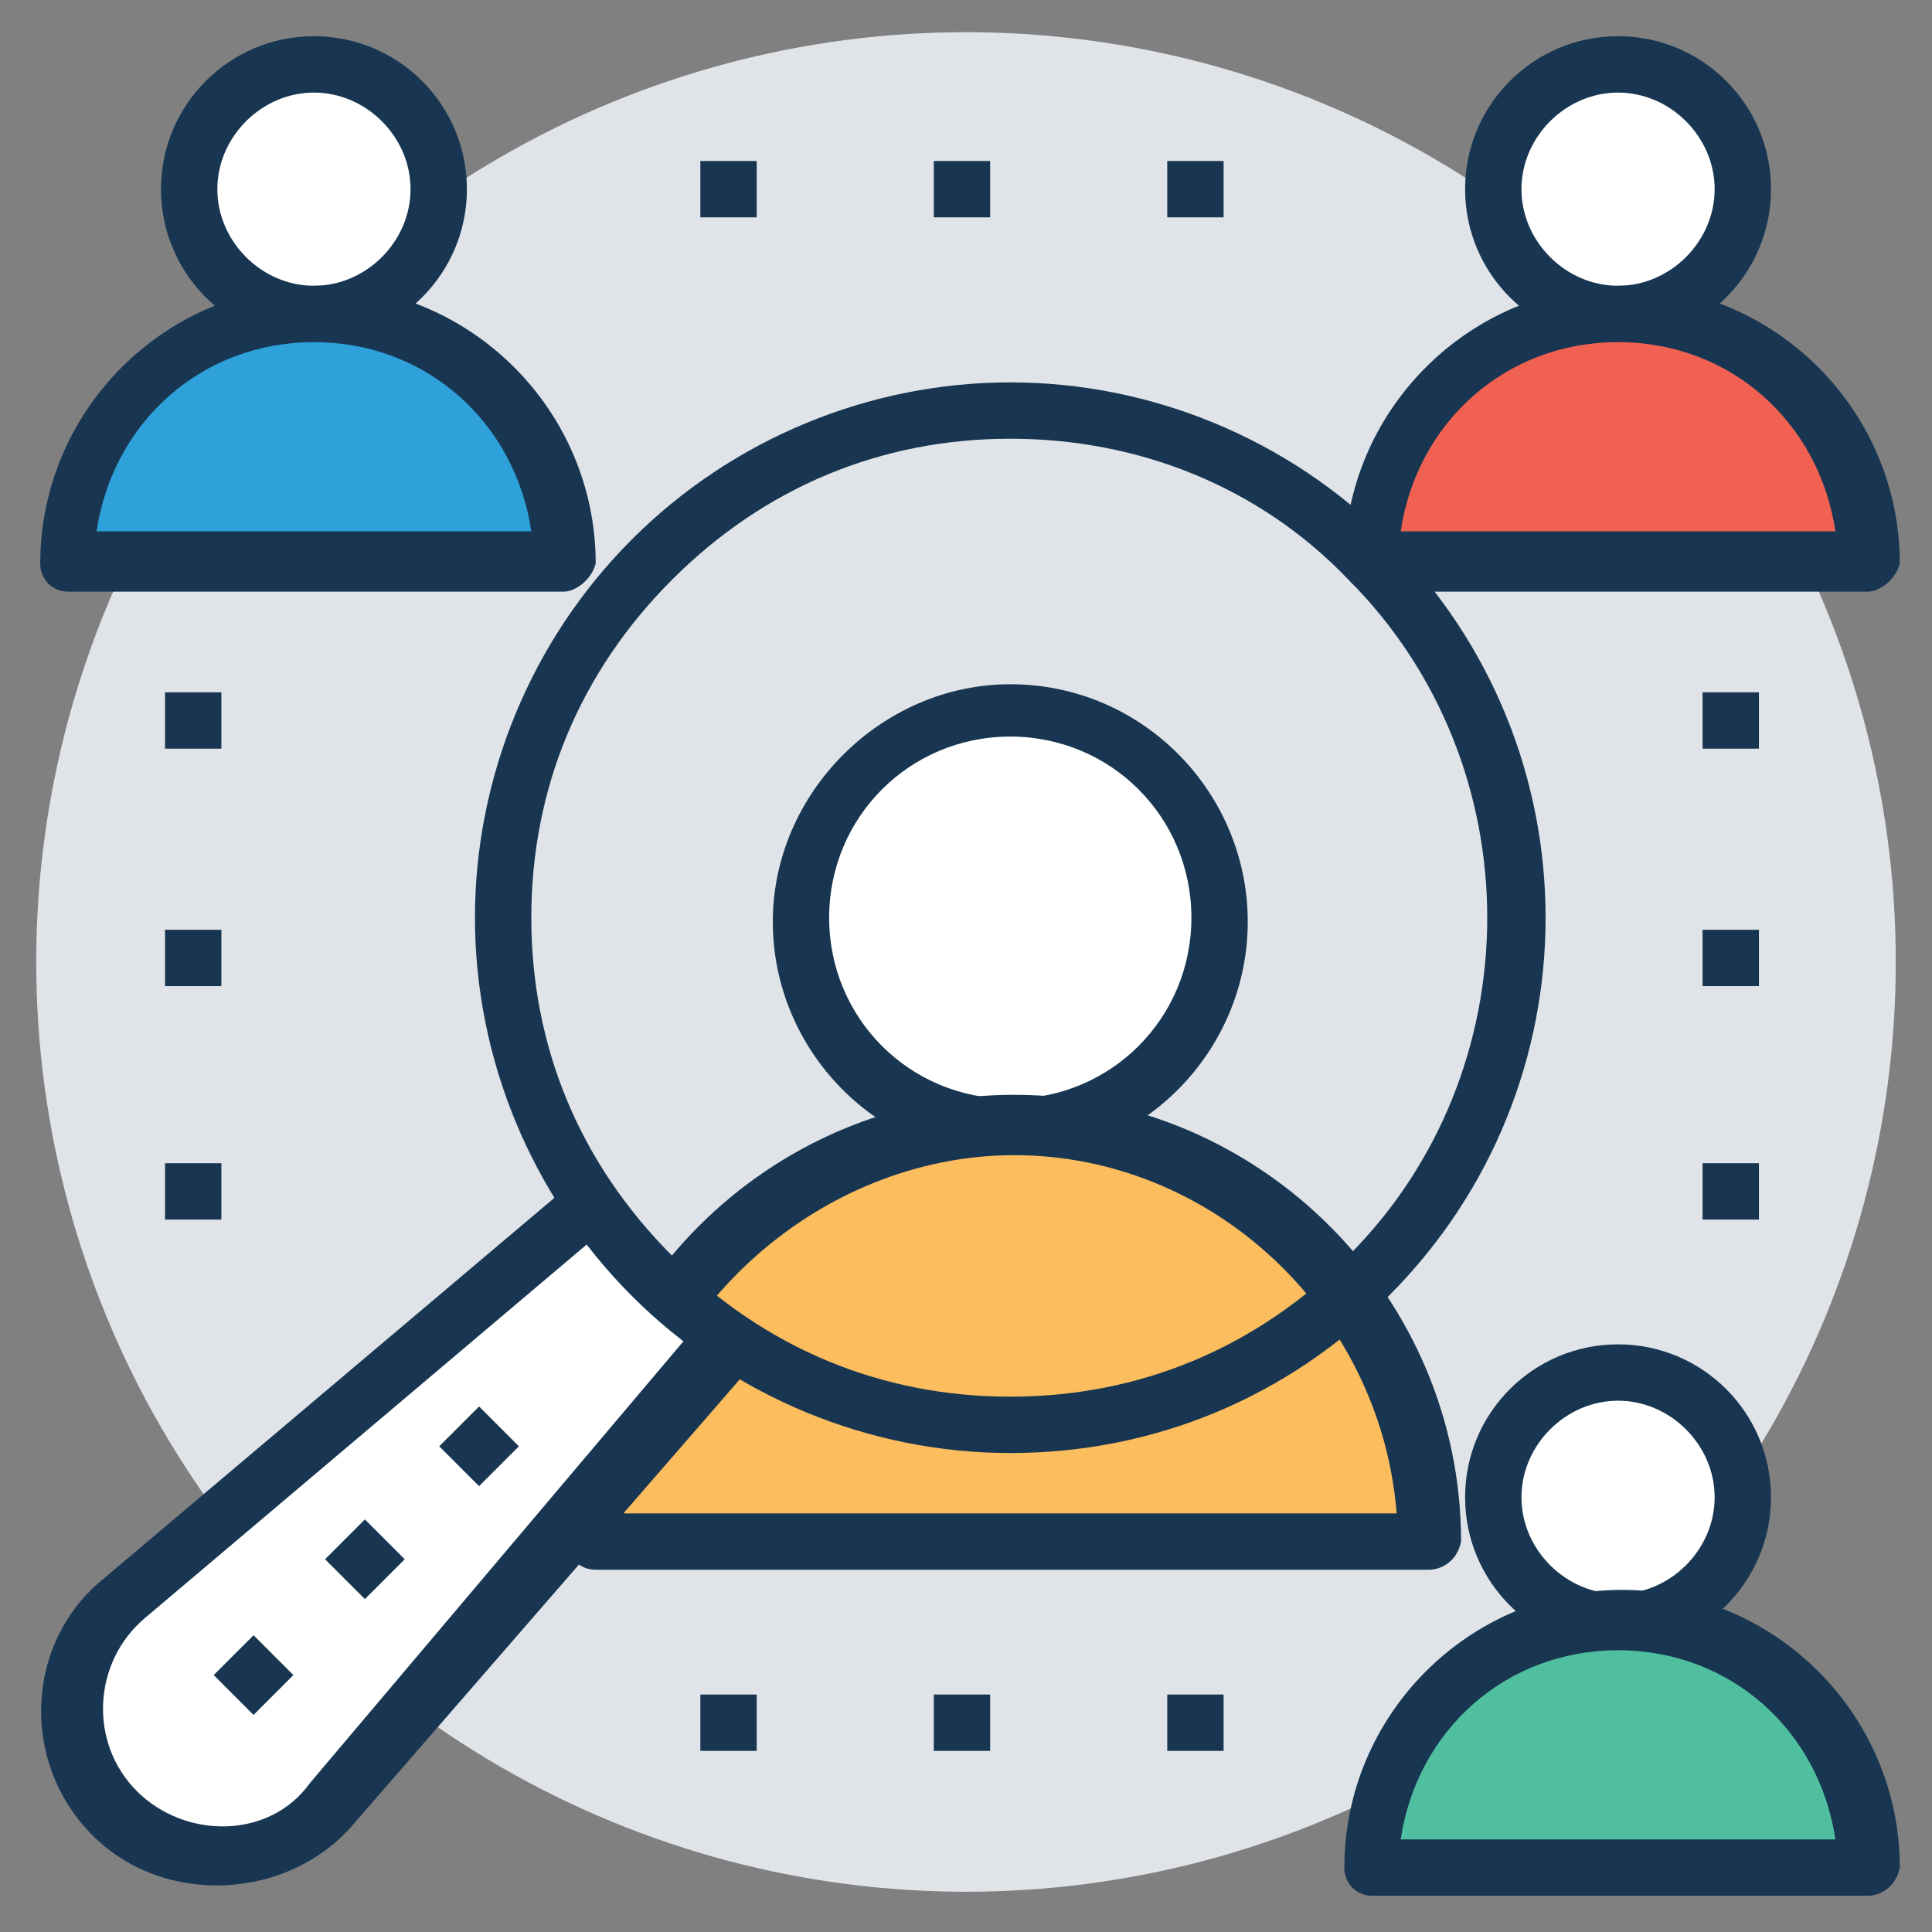 <svg xmlns="http://www.w3.org/2000/svg" xmlns:xlink="http://www.w3.org/1999/xlink" id="Capa_1" x="0px" y="0px" width="48px" height="48px" viewBox="0 0 48 48" style="enable-background:new 0 0 48 48;" xml:space="preserve"><rect x="0" y="0" width="48" height="48" fill="#808080" stroke="none"/><style type="text/css">	.st0{fill:#E0E4E8;}	.st1{fill:#FFFFFF;}	.st2{fill:#183651;}	.st3{fill:#FBBD5E;}	.st4{fill:#2EA0DA;}	.st5{fill:#4FBF9F;}	.st6{fill:#F06151;}</style><circle class="st0" cx="24" cy="23.9" r="23.1"></circle><circle class="st1" cx="25.1" cy="22.8" r="5.2"></circle><path class="st2" d="M25.1,28.8c-3.3,0-5.9-2.7-5.9-5.9s2.7-5.9,5.9-5.9c3.3,0,5.9,2.7,5.9,5.9S28.4,28.8,25.1,28.8z M25.1,18.3 c-2.5,0-4.5,2-4.5,4.5s2,4.5,4.5,4.5s4.5-2,4.5-4.5S27.6,18.3,25.1,18.3z"></path><path class="st3" d="M25.1,28.1c-5.7,0-10.3,4.6-10.3,10.3h20.7C35.5,32.7,30.8,28.1,25.1,28.1z"></path><g>	<path class="st2" d="M35.5,39H14.8c-0.4,0-0.7-0.3-0.7-0.7c0-6.1,5-11.1,11.1-11.1s11.1,5,11.1,11.1C36.2,38.8,35.8,39,35.5,39z   M15.5,37.6h19.2c-0.4-5-4.6-8.9-9.5-8.9S15.9,32.7,15.5,37.6z"></path>	<rect x="17.4" y="4" class="st2" width="1.4" height="1.4"></rect>	<rect x="23.2" y="4" class="st2" width="1.4" height="1.4"></rect>	<rect x="29" y="4" class="st2" width="1.4" height="1.4"></rect>	<rect x="17.4" y="42.1" class="st2" width="1.4" height="1.4"></rect>	<rect x="23.2" y="42.1" class="st2" width="1.4" height="1.4"></rect>	<rect x="29" y="42.1" class="st2" width="1.4" height="1.4"></rect>	<rect x="42.3" y="17.2" class="st2" width="1.4" height="1.4"></rect>	<rect x="42.3" y="23.1" class="st2" width="1.4" height="1.4"></rect>	<rect x="42.3" y="28.9" class="st2" width="1.4" height="1.4"></rect>	<rect x="4.1" y="17.2" class="st2" width="1.4" height="1.4"></rect>	<rect x="4.1" y="23.1" class="st2" width="1.4" height="1.4"></rect>	<rect x="4.1" y="28.9" class="st2" width="1.4" height="1.4"></rect></g><path class="st1" d="M18,33.2L8.3,44.8c-1.4,1.7-3.9,1.7-5.4,0.2s-1.4-4,0.2-5.4l11.6-9.8C15.6,31.2,16.7,32.3,18,33.2z"></path><g>	<path class="st2" d="M2.3,45.6c-1.8-1.8-1.7-4.8,0.3-6.4l11.6-9.8c0.1-0.1,0.4-0.2,0.6-0.1c0.2,0,0.4,0.1,0.5,0.3  c0.9,1.2,1.9,2.3,3.2,3.2c0.1,0.1,0.3,0.3,0.3,0.5c0,0.2,0,0.4-0.1,0.6L8.8,45.3C7.2,47.2,4.1,47.4,2.3,45.6z M14.6,30.9l-11,9.3  c-1.3,1.1-1.4,3.1-0.2,4.3c1.2,1.2,3.3,1.2,4.3-0.2L17,33.3C16.1,32.6,15.3,31.8,14.6,30.9z"></path>	<path class="st2" d="M25.1,36.1c-3.5,0-6.9-1.4-9.4-3.9c-2.5-2.5-3.9-5.9-3.9-9.4s1.4-6.9,3.9-9.4s5.9-3.9,9.4-3.9s6.9,1.4,9.4,3.9  c5.2,5.2,5.2,13.6,0,18.8C32,34.7,28.7,36.1,25.1,36.1z M25.1,10.9c-3.2,0-6.1,1.2-8.4,3.5s-3.5,5.2-3.5,8.4s1.2,6.1,3.5,8.4  s5.2,3.5,8.4,3.5s6.1-1.2,8.4-3.5c4.6-4.6,4.6-12.2,0-16.8C31.3,12.1,28.3,10.9,25.1,10.9z"></path></g><circle class="st1" cx="7.8" cy="4.7" r="3.1"></circle><path class="st2" d="M7.8,8.5c-2.1,0-3.8-1.7-3.8-3.8s1.7-3.8,3.8-3.8s3.8,1.7,3.8,3.8C11.6,6.8,9.9,8.5,7.8,8.5z M7.8,2.3 c-1.3,0-2.4,1.1-2.4,2.4s1.1,2.4,2.4,2.4s2.4-1.1,2.4-2.4S9.1,2.3,7.8,2.3z"></path><path class="st4" d="M7.8,7.8c-3.4,0-6.1,2.7-6.1,6.1h12.3C14,10.5,11.2,7.8,7.8,7.8z"></path><path class="st2" d="M14,14.7H1.7c-0.4,0-0.7-0.3-0.7-0.7c0-3.8,3.1-6.9,6.9-6.9s6.9,3.1,6.9,6.9C14.7,14.4,14.3,14.7,14,14.7z  M2.4,13.2h10.8c-0.4-2.7-2.6-4.7-5.4-4.7S2.8,10.5,2.4,13.2z"></path><circle class="st1" cx="40.2" cy="37.2" r="3.1"></circle><path class="st2" d="M40.2,41c-2.1,0-3.8-1.7-3.8-3.8c0-2.1,1.7-3.8,3.8-3.8c2.1,0,3.8,1.7,3.8,3.8C44,39.3,42.3,41,40.2,41z  M40.2,34.8c-1.3,0-2.4,1.1-2.4,2.4c0,1.3,1.1,2.4,2.4,2.4s2.4-1.1,2.4-2.4C42.6,35.9,41.5,34.8,40.2,34.8z"></path><path class="st5" d="M40.2,40.3c-3.4,0-6.1,2.7-6.1,6.1h12.3C46.4,43,43.6,40.3,40.2,40.3z"></path><path class="st2" d="M46.4,47.1H34.1c-0.4,0-0.7-0.3-0.7-0.7c0-3.8,3.1-6.9,6.9-6.9s6.9,3.1,6.9,6.9C47.1,46.9,46.7,47.1,46.4,47.1z  M34.8,45.7h10.8C45.2,43,43,41,40.2,41S35.2,43,34.8,45.7z"></path><circle class="st1" cx="40.2" cy="4.7" r="3.1"></circle><path class="st2" d="M40.2,8.5c-2.1,0-3.8-1.7-3.8-3.8s1.7-3.8,3.8-3.8S44,2.6,44,4.7S42.3,8.5,40.2,8.5z M40.2,2.3 c-1.3,0-2.4,1.1-2.4,2.4s1.1,2.4,2.4,2.4s2.4-1.1,2.4-2.4S41.5,2.3,40.2,2.3z"></path><path class="st6" d="M40.2,7.8c-3.4,0-6.1,2.7-6.1,6.1h12.3C46.4,10.5,43.6,7.8,40.2,7.8z"></path><g>	<path class="st2" d="M46.4,14.7H34.1c-0.4,0-0.7-0.3-0.7-0.7c0-3.8,3.1-6.9,6.9-6.9s6.9,3.1,6.9,6.9C47.1,14.4,46.7,14.7,46.4,14.7  z M34.8,13.2h10.8c-0.4-2.7-2.6-4.7-5.4-4.7S35.2,10.5,34.8,13.2z"></path>	<rect x="5.6" y="40.9" transform="matrix(0.707 -0.707 0.707 0.707 -27.566 16.66)" class="st2" width="1.4" height="1.4"></rect>	<rect x="8.4" y="38" transform="matrix(0.707 -0.707 0.707 0.707 -24.729 17.812)" class="st2" width="1.4" height="1.4"></rect>	<rect x="11.2" y="35.2" transform="matrix(0.707 -0.707 0.707 0.707 -21.892 18.965)" class="st2" width="1.4" height="1.4"></rect></g></svg>